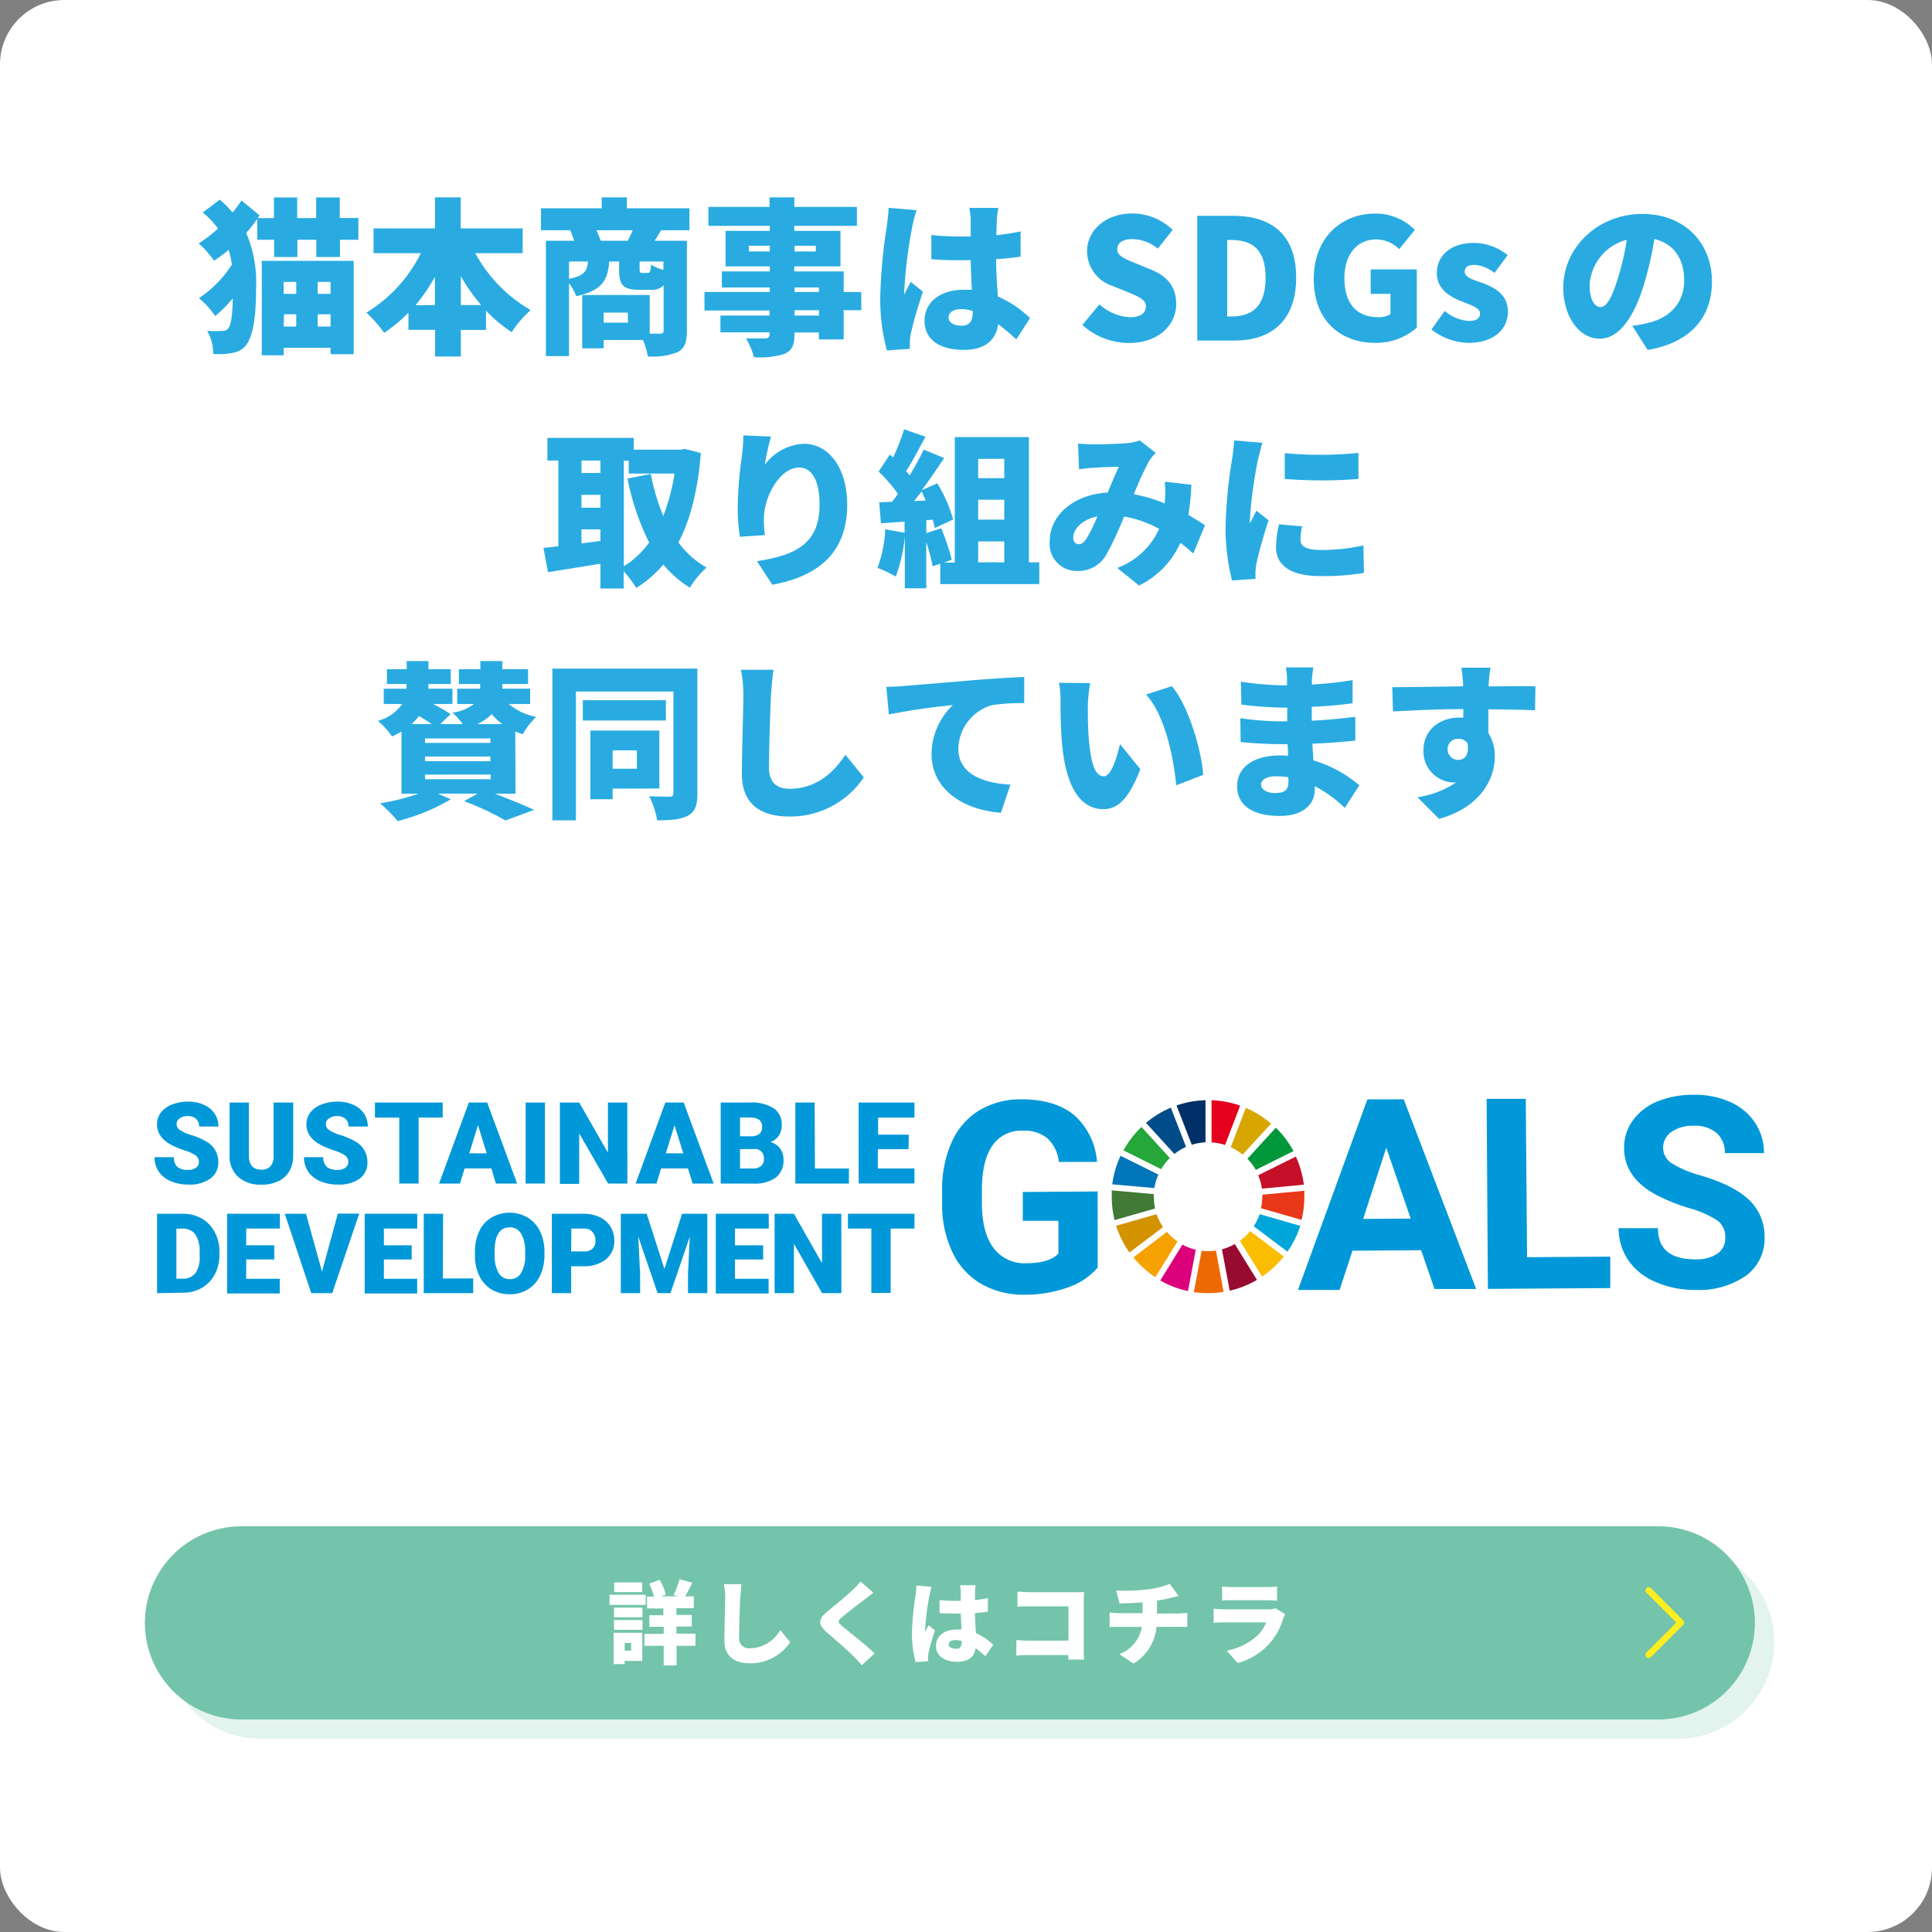 <svg xmlns="http://www.w3.org/2000/svg" width="300" height="300" viewBox="0 0 300 300"><rect x="0" y="0" width="300" height="300" fill="#808080" stroke="none"/><defs><style>.cls-1{fill:#fff;}.cls-2{opacity:0.2;}.cls-3{fill:#73c4ab;}.cls-4{fill:none;stroke:#fcee21;stroke-linecap:round;stroke-linejoin:round;}.cls-5{fill:#29abe2;}.cls-6{fill:#0098d8;}.cls-7{fill:#c60f28;}.cls-8{fill:#e83819;}.cls-9{fill:#00a6d9;}.cls-10{fill:#25a739;}.cls-11{fill:#d7a600;}.cls-12{fill:#00973b;}.cls-13{fill:#427935;}.cls-14{fill:#fabd00;}.cls-15{fill:#f5a200;}.cls-16{fill:#0075ba;}.cls-17{fill:#970b31;}.cls-18{fill:#ed6a02;}.cls-19{fill:#e5001e;}.cls-20{fill:#dc007a;}.cls-21{fill:#003067;}.cls-22{fill:#d39200;}.cls-23{fill:#004c88;}</style></defs><g id="レイヤー_2" data-name="レイヤー 2"><g id="デザイン"><rect class="cls-1" width="300" height="300" rx="10"/><g class="cls-2"><path class="cls-3" d="M275.5,255a15,15,0,0,1-15,15H40.5a15,15,0,0,1-15-15h0a15,15,0,0,1,15-15h220a15,15,0,0,1,15,15Z"/></g><path class="cls-3" d="M272.5,252a15,15,0,0,1-15,15H37.5a15,15,0,0,1-15-15h0a15,15,0,0,1,15-15h220a15,15,0,0,1,15,15Z"/><path class="cls-1" d="M100.27,249.21H94.65v-1.58h5.62Zm-.54,8.69H97v.5H95.28v-4.86h4.45Zm-4.39-8.27h4.42v1.51H95.34Zm0,1.93h4.42v1.52H95.34Zm4.39-4.34H95.38v-1.51h4.35ZM97,255.12v1.19h1v-1.19Zm11,.44h-2.94v3.05h-2v-3.05h-3v-1.85h3v-1.1h-2.23v-1.8H103v-1.05h-2.53v-1.84h1.09a11,11,0,0,0-.76-2l1.64-.6a8.75,8.75,0,0,1,.94,2.28l-.73.28h2.61l-.65-.21a14,14,0,0,0,.9-2.45l2,.56c-.4.77-.79,1.53-1.12,2.1h1.34v1.84h-2.7v1.05h2.38v1.8h-2.38v1.1H108Z"/><path class="cls-1" d="M114.94,248.19c-.07,1.47-.17,4.49-.17,6a1.55,1.55,0,0,0,1.72,1.76,5.51,5.51,0,0,0,4.67-2.84L122.7,255a7.44,7.44,0,0,1-6.22,3.28c-2.45,0-4-1.11-4-3.56,0-1.77.13-5.52.13-6.57a10.35,10.35,0,0,0-.21-2.16l2.73,0C115.05,246.72,115,247.57,114.94,248.19Z"/><path class="cls-1" d="M134.25,248.37c-.89.66-2.64,2-3.52,2.77-.69.59-.66.72,0,1.32.93.8,3.69,2.94,5.09,4.27l-2,1.84c-.45-.51-.91-1-1.37-1.46-.77-.81-2.79-2.53-4.06-3.63-1.43-1.23-1.35-2.07.13-3.29,1.13-.91,2.93-2.39,3.87-3.29a9.5,9.5,0,0,0,1.23-1.33l2,1.75C135.1,247.7,134.63,248.06,134.25,248.37Z"/><path class="cls-1" d="M144.31,247.82a39.58,39.58,0,0,0-.66,5.3,1.83,1.83,0,0,0,0,.32c.16-.41.35-.67.53-1.09l1,.82c-.42,1.27-.84,2.68-1,3.49a4.52,4.52,0,0,0-.08.66c0,.16,0,.41,0,.63l-1.92.14a16.49,16.49,0,0,1-.57-4.5,42.39,42.39,0,0,1,.55-5.81c.05-.42.13-1.06.15-1.58l2.34.2A13.16,13.16,0,0,0,144.31,247.82Zm7.09-.67c0,.27,0,.73,0,1.32.71-.09,1.4-.18,2-.32v2.11c-.63.09-1.32.17-2,.21,0,1.29.1,2.28.14,3.12a8.85,8.85,0,0,1,2.69,1.81L153,257.18a17.53,17.53,0,0,0-1.5-1.27c-.18,1.31-1.05,2.13-2.88,2.13s-3.28-.85-3.28-2.43,1.29-2.58,3.25-2.58c.24,0,.48,0,.7,0,0-.74-.08-1.59-.1-2.48-.26,0-.53,0-.78,0-.84,0-1.68,0-2.51-.09v-2c.81.08,1.65.12,2.5.12h.79c0-.66,0-1.18,0-1.43a8,8,0,0,0-.11-1h2.42A8.91,8.91,0,0,0,151.4,247.15Zm-3,8.88c.67,0,.94-.36.94-1.13v-.1a3.74,3.74,0,0,0-.94-.13c-.66,0-1.09.26-1.09.7S147.84,256,148.44,256Z"/><path class="cls-1" d="M159.82,247.24H167c.44,0,1.12,0,1.33-.05,0,.34-.05,1-.05,1.42v7.27c0,.47,0,1.27.07,1.82h-2.46c0-.24,0-.48,0-.7h-6.15c-.53,0-1.41,0-1.92.1v-2.43c.55.05,1.2.09,1.85.09h6.24v-5.33h-6.07c-.63,0-1.41,0-1.85.06v-2.35C158.53,247.19,159.32,247.24,159.82,247.24Z"/><path class="cls-1" d="M178.15,246.81a13.74,13.74,0,0,0,3.49-.86l1.38,1.86-1.24.31a20.93,20.93,0,0,1-2.12.42v2H183c.29,0,1-.06,1.36-.09v2.17c-.42,0-.91,0-1.32,0h-3.46a7.38,7.38,0,0,1-3.58,5.7l-2.18-1.46a5.54,5.54,0,0,0,3.49-4.24h-3.67c-.42,0-1,0-1.34,0V250.4c.42,0,.88.09,1.33.09h3.78v-1.67c-1.3.1-2.67.15-3.56.17l-.53-2A34.06,34.06,0,0,0,178.15,246.81Z"/><path class="cls-1" d="M199.26,251.31a10,10,0,0,1-7.08,6.92l-1.7-1.92a9.56,9.56,0,0,0,4.82-2.39,5.4,5.4,0,0,0,1.3-2h-6.37c-.35,0-1.15,0-1.78.07v-2.19c.65.06,1.3.1,1.78.1h6.67a3.16,3.16,0,0,0,1.17-.17l1.5.94A6.34,6.34,0,0,0,199.26,251.31Zm-7.92-4.87h5.31a14.8,14.8,0,0,0,1.65-.09v2.19c-.39,0-1.15-.06-1.68-.06h-5.28c-.48,0-1.15,0-1.57.06v-2.19A12.55,12.55,0,0,0,191.34,246.44Z"/><polyline class="cls-4" points="256 256.96 261 251.96 256 246.96"/><path class="cls-5" d="M55.65,33.85v3.38H52.79v2.68H49.12V37.23H46.18v2.68H42.57V37.23H39.94V34a21.9,21.9,0,0,1-1.71,2.16,19.71,19.71,0,0,1,1.53,8.71c0,3.49-.28,7-1.53,8.71a3.19,3.19,0,0,1-1.69,1.12,11.11,11.11,0,0,1-3.43.26,7.29,7.29,0,0,0-.94-3.59,17.06,17.06,0,0,0,2.55,0,1,1,0,0,0,.78-.47c.41-.52.6-2.29.65-4.58a21.65,21.65,0,0,1-2.73,2.76,13.53,13.53,0,0,0-2.52-2.78A17.86,17.86,0,0,0,36,41.1a13.33,13.33,0,0,0-.5-2.29,25.18,25.18,0,0,1-2.26,1.67,15.37,15.37,0,0,0-2.39-2.68,21.2,21.2,0,0,0,3-2.31A12.73,12.73,0,0,0,31.49,33l2.63-2a16,16,0,0,1,2,2,22.38,22.38,0,0,0,1.38-1.87l2.8,2.31-.28.42h2.52v-3.2h3.61v3.2h2.94v-3.2h3.67v3.2Zm-15,6.65H54.92V55H51.33V54H44.05v1.17h-3.4Zm3.4,3.28v1.85H46V43.78Zm0,6.92H46V48.8h-1.9Zm7.28-6.92h-2v1.85h2Zm0,6.92V48.8h-2v1.9Z"/><path class="cls-5" d="M73.8,39.31a22.71,22.71,0,0,0,8.6,8.84,17,17,0,0,0-2.94,3.43,22,22,0,0,1-4-3.35v3H71.56v4.13h-4V51.22H63.42V48.54a21.6,21.6,0,0,1-3.77,3.14,21.64,21.64,0,0,0-2.75-3.14,22.43,22.43,0,0,0,8.45-9.23H58V35.46h9.54V30.65h4v4.81h9.62v3.85Zm-6.27,8.06V43a29.8,29.8,0,0,1-3,4.4Zm7.18,0a29.57,29.57,0,0,1-3.15-4.47v4.47Z"/><path class="cls-5" d="M102.66,35.75c-.37.62-.71,1.17-1,1.63h5v14c0,1.72-.34,2.73-1.46,3.31a10.48,10.48,0,0,1-4.6.65,13.28,13.28,0,0,0-.76-2.55H93.74v1.3H90.41V45.81h10.48v6c.7,0,1.32,0,1.58,0,.42,0,.58-.13.58-.5v-7A2.55,2.55,0,0,1,101,45H99.22c-2.57,0-3.09-.83-3.09-3.25V40.61H94.6c-.21,2.78-1,4.5-5.13,5.38a7.69,7.69,0,0,0-1.11-2V55.3H84.77V37.38h4.39c-.18-.54-.41-1.14-.62-1.63H84V32.34h9.44V30.65h3.9v1.69h9.72v3.41Zm-14.3,7.54c2.39-.45,2.83-1.25,2.93-2.68H88.36Zm9.12-5.91a16.24,16.24,0,0,0,.76-1.63H92.62a13.8,13.8,0,0,1,.65,1.63Zm0,11.16H93.74V50.1h3.77Zm5.54-7.93h-3.7v1.12c0,.59.06.65.42.65h.81c.36,0,.46-.19.54-1.3a6.85,6.85,0,0,0,1.93.83Z"/><path class="cls-5" d="M133.75,48.17H131V52.7h-3.85V51.63h-3.79v.31c0,1.72-.39,2.45-1.51,3a12.88,12.88,0,0,1-4.78.52,11.12,11.12,0,0,0-1.23-2.91c1.07,0,2.6,0,3,0s.65-.18.65-.63v-.31h-7.62V49h7.62v-.78H109.39V45.34h10.14v-.7h-7.44v-2.5h7.44v-.78h-6.86V35.85h6.86v-.78H110V32.13h9.49V30.65h3.85v1.48h9.72v2.94h-9.72v.78h7.17v5.51h-7.17v.78H131v3.2h2.73Zm-14.22-9.12v-.89h-3.25v.89Zm3.85-.89v.89h3.3v-.89Zm0,7.18h3.79v-.7h-3.79Zm3.79,2.83h-3.79V49h3.79Z"/><path class="cls-5" d="M141.63,35.33a74.06,74.06,0,0,0-1.22,9.83c0,.08,0,.49,0,.6.32-.76.65-1.25,1-2l1.9,1.53c-.78,2.34-1.56,5-1.87,6.48a7.59,7.59,0,0,0-.16,1.22c0,.28,0,.75,0,1.17l-3.56.26A30.12,30.12,0,0,1,136.69,46a81.79,81.79,0,0,1,1-10.79c.11-.78.26-2,.29-2.94l4.34.37A25,25,0,0,0,141.63,35.33Zm13.16-1.25c0,.5-.06,1.35-.08,2.45,1.32-.16,2.6-.34,3.77-.6v3.92c-1.17.16-2.45.32-3.8.39,0,2.4.18,4.24.26,5.8a16.33,16.33,0,0,1,5,3.36l-2.13,3.3A36.08,36.08,0,0,0,155,50.33c-.34,2.45-2,4-5.36,4-3.66,0-6.08-1.56-6.08-4.49S146,45,149.61,45c.44,0,.89,0,1.3,0-.08-1.37-.15-3-.18-4.6-.49,0-1,0-1.46,0-1.56,0-3.12,0-4.65-.16l0-3.74c1.51.15,3.07.23,4.66.23.49,0,1,0,1.45,0,0-1.23,0-2.19,0-2.66a11.91,11.91,0,0,0-.21-1.79h4.5A15.25,15.25,0,0,0,154.79,34.08ZM149.3,50.57c1.25,0,1.74-.68,1.74-2.11v-.18A6.36,6.36,0,0,0,149.3,48c-1.22,0-2,.47-2,1.3S148.18,50.57,149.3,50.57Z"/><path class="cls-5" d="M168.07,50.46l2.65-3.2a7.73,7.73,0,0,0,4.68,2c1.72,0,2.53-.65,2.53-1.69s-1.07-1.48-2.73-2.18l-2.47-1A5.68,5.68,0,0,1,168.8,39c0-3.25,2.91-5.85,7-5.85a9,9,0,0,1,6.29,2.55l-2.31,2.91a6.31,6.31,0,0,0-4-1.48c-1.43,0-2.29.57-2.29,1.59s1.2,1.5,2.91,2.18l2.42,1c2.39,1,3.82,2.58,3.82,5.31,0,3.22-2.7,6.05-7.38,6.05A10.81,10.81,0,0,1,168.07,50.46Z"/><path class="cls-5" d="M185.91,33.51h5.56c5.9,0,9.8,2.86,9.8,9.59s-3.9,9.78-9.54,9.78h-5.82Zm5.28,15.63c3.12,0,5.33-1.43,5.33-6s-2.21-5.87-5.33-5.87h-.63V49.14Z"/><path class="cls-5" d="M204,43.31c0-6.45,4.34-10.14,9.51-10.14a8.55,8.55,0,0,1,6.19,2.52l-2.44,3a5,5,0,0,0-3.59-1.51c-2.86,0-4.91,2.24-4.91,6s1.71,6.08,5.33,6.08a3.31,3.31,0,0,0,1.82-.49V45.63h-3.07v-3.8H220v9.05a9.56,9.56,0,0,1-6.45,2.36C208.22,53.24,204,49.86,204,43.31Z"/><path class="cls-5" d="M222.28,51.16l2.06-2.88a6.44,6.44,0,0,0,3.74,1.56c1.22,0,1.74-.44,1.74-1.17,0-.89-1.43-1.3-2.94-1.9-1.76-.7-3.77-1.9-3.77-4.37,0-2.78,2.27-4.68,5.72-4.68a8.47,8.47,0,0,1,5.28,1.9l-2.05,2.76A5.61,5.61,0,0,0,229,41.13c-1.07,0-1.56.36-1.56,1.06,0,.89,1.27,1.23,2.81,1.77,1.84.7,3.9,1.77,3.9,4.45S232,53.24,228,53.24A9.56,9.56,0,0,1,222.28,51.16Z"/><path class="cls-5" d="M255.85,54.34l-2.39-3.75a18.26,18.26,0,0,0,2.54-.47c3.31-.8,5.52-3.12,5.52-6.55s-1.64-5.74-4.63-6.45a51.8,51.8,0,0,1-1.54,6.79c-1.53,5.2-3.87,8.68-6.94,8.68-3.22,0-5.67-3.48-5.67-7.93,0-6.18,5.33-11.44,12.28-11.44,6.63,0,10.81,4.58,10.81,10.48C265.83,49.19,262.61,53.19,255.85,54.34Zm-7.33-6.66c1,0,1.82-1.59,2.75-4.6a38.59,38.59,0,0,0,1.33-5.85,7.75,7.75,0,0,0-5.77,7C246.83,46.51,247.61,47.68,248.52,47.68Z"/><path class="cls-5" d="M108.83,70.34c-.47,5.77-1.61,10.32-3.48,13.89a14,14,0,0,0,4.36,3.9,14.2,14.2,0,0,0-2.59,3.12A17,17,0,0,1,103,87.66a17.76,17.76,0,0,1-4.21,3.64,15.61,15.61,0,0,0-1.95-2.6v2.68H93.23V87.53c-2.86.49-5.8.93-8.14,1.32l-.7-3.77c.7-.07,1.48-.15,2.31-.26V71.51H85V68H98.4v1.82h7.31l.65-.11ZM90.29,71.51v1.93h2.94V71.51Zm0,7.33h2.94v-2H90.29ZM93.23,84V82.2H90.29v2.18Zm3.64,3.93a13.6,13.6,0,0,0,3.93-3.69,38.29,38.29,0,0,1-3.36-9.94l3.62-.7A31.39,31.39,0,0,0,103,80.12a32.1,32.1,0,0,0,1.74-6.58H97.63v-2h-.76Z"/><path class="cls-5" d="M118.76,72.16a8,8,0,0,1,6.09-3.25c3.71,0,6.7,3.59,6.7,9.47,0,7.43-4.47,11.1-11.62,12.42l-2.39-3.66c5.85-.91,9.72-2.6,9.72-8.76,0-4-1.32-5.78-3.17-5.78-3,0-5.48,4.55-5.48,8a21.42,21.42,0,0,0,.15,2.49l-3.87.26a30.06,30.06,0,0,1-.34-4.44,62.41,62.41,0,0,1,.68-8.3,28.6,28.6,0,0,0,.2-3l4.29.18A39,39,0,0,0,118.76,72.16Z"/><path class="cls-5" d="M161.38,87.32V90.7H146V87.53l-1.17.41a32.56,32.56,0,0,0-1-3.77v7.18H140.5V83.29a23.82,23.82,0,0,1-1.41,6.24,18,18,0,0,0-2.83-1.35,19.68,19.68,0,0,0,1.2-6l3,.55V81l-3.67.26L136.52,78l2-.08c.32-.39.6-.8.91-1.22a22.85,22.85,0,0,0-3-3.48l1.74-2.63.52.44a34.15,34.15,0,0,0,1.69-4.36l3.33,1.14c-1,1.85-2.05,3.87-3,5.33.18.23.39.47.54.68.83-1.38,1.61-2.79,2.19-4l3.17,1.3c-1.07,1.61-2.26,3.38-3.49,5l2.42-1.07A22,22,0,0,1,148,80.66L145.15,82c-.08-.39-.18-.83-.31-1.3l-1,.08v2l2.31-.75a35.55,35.55,0,0,1,1.64,4.89l-1.2.44h1.67V67.87h11.51V87.32Zm-17.63-9.59c-.21-.5-.42-1-.65-1.41-.39.52-.76,1-1.15,1.48Zm8.14-6.48v3h4.05v-3Zm4.05,6.35h-4.05v3.09h4.05Zm-4.05,9.72h4.05V84.07h-4.05Z"/><path class="cls-5" d="M169.7,69c1.56,0,4-.08,5.22-.18a7.77,7.77,0,0,0,2.06-.44l2.49,1.95a7.74,7.74,0,0,0-1,1.19,52.94,52.94,0,0,0-2.41,5.23,22.78,22.78,0,0,1,4.81,1.43c0-.11,0-.21,0-.29a17.42,17.42,0,0,0,0-3.09l4.13.47a39.8,39.8,0,0,1-.47,4.68c1,.59,1.88,1.14,2.58,1.61l-1.82,4.39c-.63-.57-1.28-1.12-2-1.66a13.49,13.49,0,0,1-6.42,6.63l-3.38-2.73a11.54,11.54,0,0,0,6.5-6.06,17,17,0,0,0-5.44-1.92,50.75,50.75,0,0,1-2.75,5.9,5,5,0,0,1-4.5,2.55A4.2,4.2,0,0,1,163,84.07c0-4.11,3.74-7.28,9-7.59.62-1.46,1.25-3,1.74-4-1,0-2.78.08-3.95.16-.52,0-1.53.13-2.24.23l-.15-4C168.14,68.94,169.12,69,169.7,69Zm-2.19,15.5c.47,0,.78-.26,1.22-.89a26.35,26.35,0,0,0,1.67-3.43c-2.39.49-3.75,2-3.75,3.28C166.65,84.15,167,84.49,167.51,84.49Z"/><path class="cls-5" d="M195.33,71.41a69.15,69.15,0,0,0-1.25,9.28,4.23,4.23,0,0,0,0,.6c.36-.73.68-1.25,1-2l1.9,1.5c-.78,2.37-1.58,5.23-1.87,6.69a8.77,8.77,0,0,0-.16,1.24c0,.29,0,.76,0,1.17l-3.64.24a33.18,33.18,0,0,1-1-8.56,75.16,75.16,0,0,1,1-10.24,28.46,28.46,0,0,0,.32-2.94l4.39.37C195.83,69.35,195.44,70.94,195.33,71.41Zm6.61,12.4c0,1.14,1.09,1.59,3.22,1.59a29.51,29.51,0,0,0,6.55-.71l.08,4.27a37.83,37.83,0,0,1-6.84.49c-4.55,0-6.81-1.69-6.81-4.47a15.51,15.51,0,0,1,.47-3.56l3.59.31A8.62,8.62,0,0,0,201.94,83.81Zm9-13.49v4.05a72.82,72.82,0,0,1-11.44,0l0-4A60,60,0,0,0,211,70.32Z"/><path class="cls-5" d="M80.05,123.24h-3.2c2.24.86,4.6,1.82,6.09,2.52l-4.45,1.64a44.83,44.83,0,0,0-6.42-3l2.1-1.17H68l2,.89a31.93,31.93,0,0,1-8.24,3.38,24.53,24.53,0,0,0-2.73-2.76A36,36,0,0,0,65,123.24H62.34V113.6a12,12,0,0,1-1.48.75,12,12,0,0,0-2.18-2.42,6.6,6.6,0,0,0,3.77-2.62H59.59v-2.37h3.53a2.48,2.48,0,0,0,0-.47v-.26H60.08v-2.29h3.07v-1.27h3.38v1.27H70v2.29H66.53v.73h3.72v2.37h-3a30.24,30.24,0,0,1,2.73,1.58l-1.61,1.54h3.49a13.31,13.31,0,0,0-1.59-1.77,6.94,6.94,0,0,0,3.33-1.35H71v-2.37h3.56v-.73H71.26v-2.29h3.33v-1.27H78v1.27h4v2.29H78v.73h4.32v2.37H79a9.11,9.11,0,0,0,4.26,2,11.65,11.65,0,0,0-2.08,2.7,10.62,10.62,0,0,1-1.17-.42Zm-13-10.81c-.57-.39-1.3-.84-2-1.25a7.37,7.37,0,0,1-1.14,1.25Zm9.1,2.93v-.7H66v.7Zm0,2.84v-.73H66v.73ZM66,120.28V121H76.2v-.73Zm12-7.85a9.24,9.24,0,0,1-1.64-1.54,7.72,7.72,0,0,1-2.24,1.54Z"/><path class="cls-5" d="M108.29,123.16c0,1.85-.34,2.89-1.46,3.49s-2.63.73-4.79.73a12.63,12.63,0,0,0-1.24-3.75c1.22.08,2.73.08,3.17.08s.6-.18.6-.6V107.38H89.43v20H85.77V103.82h22.52Zm-4.89-11.28H90.5v-3.15h12.9Zm-8.27,10.58v1.64H91.67V113.44h10.71v9Zm0-5.95v2.86H98.9v-2.86Z"/><path class="cls-5" d="M119.72,108c-.13,2.73-.31,8.34-.31,11.2,0,2.5,1.43,3.28,3.2,3.28,4,0,6.76-2.37,8.66-5.28l2.86,3.51a13.76,13.76,0,0,1-11.55,6.08c-4.55,0-7.38-2-7.38-6.6,0-3.28.23-10.24.23-12.19a19.21,19.21,0,0,0-.39-4l5.07,0C119.93,105.28,119.78,106.86,119.72,108Z"/><path class="cls-5" d="M140.34,106.52c2.45-.2,6.37-.52,11.13-.93,2.6-.21,5.67-.39,7.57-.47l0,4.06a31.54,31.54,0,0,0-5,.31,7.21,7.21,0,0,0-5.23,6.76c0,3.82,3.59,5.33,8.09,5.59l-1.48,4.37c-5.8-.45-10.77-3.59-10.77-9.13a10.58,10.58,0,0,1,3.31-7.59,99.07,99.07,0,0,0-9.94,1.45l-.39-4.29C138.7,106.63,139.85,106.58,140.34,106.52Z"/><path class="cls-5" d="M168.92,109.59c0,1.72,0,3.41.15,5.15.31,3.41.83,5.8,2.34,5.8,1.2,0,2.11-3.25,2.5-5l3.17,3.9c-1.82,4.6-3.48,6.21-5.75,6.21-3.09,0-5.64-2.62-6.37-9.72-.26-2.47-.28-5.46-.28-7.1a14.89,14.89,0,0,0-.24-2.81l4.84.06A24,24,0,0,0,168.92,109.59Zm17.91,10.74-4.19,1.61c-.36-3.92-1.63-10.76-4.68-14.09l4-1.3C184.54,109.54,186.6,116.59,186.83,120.33Z"/><path class="cls-5" d="M203.71,105.54c0,.2,0,.46,0,.75a56.2,56.2,0,0,0,6.32-.68l0,3.59a63.61,63.61,0,0,1-6.34.55c0,.75,0,1.48,0,2.16,2.68-.13,4.76-.37,6.76-.6l0,3.69c-2.28.23-4.18.39-6.65.47,0,.83.1,1.71.15,2.6a19.77,19.77,0,0,1,7.13,3.87l-2.26,3.51a19.94,19.94,0,0,0-4.66-3.38v.52c0,2.45-2,4.11-5.41,4.11-4.39,0-6.65-1.74-6.65-4.63s2.49-4.76,6.63-4.76c.44,0,.86,0,1.27.06,0-.6,0-1.23-.08-1.82h-1.27c-1.38,0-4.37-.13-6-.34l-.05-3.69a45.39,45.39,0,0,0,6.11.49h1.17c0-.7,0-1.43,0-2.13H199a60.9,60.9,0,0,1-6.24-.47l-.08-3.56a49.32,49.32,0,0,0,6.29.57h.88v-.88a9.9,9.9,0,0,0-.18-1.9h4.27A17.79,17.79,0,0,0,203.71,105.54Zm-5.7,17.6c1.33,0,2.05-.37,2.05-1.69,0-.18,0-.44,0-.76a12.42,12.42,0,0,0-1.95-.15c-1.46,0-2.29.57-2.29,1.3S196.66,123.14,198,123.14Z"/><path class="cls-5" d="M231.16,106.29v.29c2.42,0,5.9-.06,7.26,0l-.06,3.72c-1.53-.08-4-.13-7.25-.16,0,1.25,0,2.58,0,3.67a6.65,6.65,0,0,1,1,3.72c0,3.32-2.16,7.85-8.66,9.62l-3.35-3.36a14.5,14.5,0,0,0,6-2.29,2.48,2.48,0,0,1-.47,0,4.82,4.82,0,0,1-4.6-5c0-3.15,2.52-5.07,5.54-5.07.23,0,.44,0,.65,0,0-.44,0-.88,0-1.32-3.9,0-7.75.21-10.92.36l-.1-3.77c3,0,7.62-.08,11-.13a1,1,0,0,1,0-.28c-.1-1.25-.2-2.22-.28-2.61h4.55C231.29,104.21,231.19,105.82,231.16,106.29ZM226.45,118c.84,0,1.72-.6,1.43-2.58a1.66,1.66,0,0,0-1.43-.7,1.58,1.58,0,0,0-1.66,1.69A1.64,1.64,0,0,0,226.45,118Z"/><path class="cls-6" d="M170.45,196.83a10.59,10.59,0,0,1-4.63,3.08,19.42,19.42,0,0,1-6.64,1.13,13.16,13.16,0,0,1-6.73-1.63,11.16,11.16,0,0,1-4.49-4.82,17.06,17.06,0,0,1-1.67-7.47v-2a18.09,18.09,0,0,1,1.44-7.66,11,11,0,0,1,4.26-5,12.46,12.46,0,0,1,6.57-1.76q5.25,0,8.23,2.45a10.7,10.7,0,0,1,3.55,7.27l-5.92,0a5.84,5.84,0,0,0-1.82-3.7,5.71,5.71,0,0,0-3.83-1.15,5.38,5.38,0,0,0-4.7,2.36c-1.07,1.56-1.61,3.88-1.6,7v1.88c0,3.1.63,5.43,1.82,7a6,6,0,0,0,5.18,2.34c2.29,0,3.91-.51,4.88-1.49l0-5.09-5.53,0,0-4.48,11.62-.08Z"/><path class="cls-6" d="M220.67,194.13l-10.66.08-2,6.09-6.46,0,10.78-29.6,5.64,0,11.25,29.45-6.47,0Zm-9-4.86,7.38-.05-3.79-11Z"/><path class="cls-6" d="M237.12,195.22l12.92-.09,0,4.88-19,.13-.2-29.51,6.08,0Z"/><path class="cls-6" d="M267.9,192.15a3.12,3.12,0,0,0-1.24-2.64,15.92,15.92,0,0,0-4.39-1.92,30.61,30.61,0,0,1-5-2q-5.06-2.69-5.08-7.28a7.14,7.14,0,0,1,1.32-4.28,8.85,8.85,0,0,1,3.85-3A14.6,14.6,0,0,1,263,170a13.41,13.41,0,0,1,5.65,1.11,9,9,0,0,1,3.86,3.2,8.49,8.49,0,0,1,1.4,4.74l-6.08,0a4,4,0,0,0-1.3-3.14,5.24,5.24,0,0,0-3.6-1.1,5.65,5.65,0,0,0-3.46,1,3,3,0,0,0-1.22,2.49,2.87,2.87,0,0,0,1.47,2.41A16.33,16.33,0,0,0,264,182.5q5.21,1.53,7.59,3.82a7.75,7.75,0,0,1,2.41,5.75,7.11,7.11,0,0,1-2.86,6,12.71,12.71,0,0,1-7.79,2.23,15.13,15.13,0,0,1-6.21-1.21,9.74,9.74,0,0,1-4.29-3.38,8.8,8.8,0,0,1-1.51-5l6.11,0q0,4.89,5.87,4.84a5.73,5.73,0,0,0,3.38-.9A2.88,2.88,0,0,0,267.9,192.15Z"/><path class="cls-7" d="M201.22,179.59l-5.85,2.91a8.6,8.6,0,0,1,.58,2.07l6.51-.61a15,15,0,0,0-1.24-4.37"/><path class="cls-8" d="M196,185.82a8.11,8.11,0,0,1-.19,1.79l6.29,1.81a14.73,14.73,0,0,0,.44-3.6c0-.31,0-.62,0-.92l-6.51.61v.31"/><path class="cls-9" d="M195.6,188.53a8.63,8.63,0,0,1-.92,1.88l5.23,3.94a14.6,14.6,0,0,0,2-4Z"/><path class="cls-10" d="M180.31,181.55a8.09,8.09,0,0,1,1.34-1.73l-4.4-4.83a15.3,15.3,0,0,0-2.8,3.64Z"/><path class="cls-11" d="M191.11,178.13a8.78,8.78,0,0,1,1.84,1.16l4.42-4.82a14.92,14.92,0,0,0-3.92-2.44Z"/><path class="cls-12" d="M195,181.66l5.85-2.92a15,15,0,0,0-2.74-3.63l-4.41,4.82a8.8,8.8,0,0,1,1.3,1.73"/><path class="cls-13" d="M179.15,185.82c0-.13,0-.27,0-.4l-6.52-.58c0,.32,0,.65,0,1a15.4,15.4,0,0,0,.44,3.62l6.29-1.8a9.14,9.14,0,0,1-.19-1.82"/><path class="cls-14" d="M194.13,191.17a9,9,0,0,1-1.59,1.5l3.44,5.56a15.1,15.1,0,0,0,3.36-3.12Z"/><path class="cls-15" d="M181.17,191.3,176,195.25a15.33,15.33,0,0,0,3.4,3.08l3.44-5.56a8.78,8.78,0,0,1-1.63-1.47"/><path class="cls-16" d="M179.25,184.48a8.16,8.16,0,0,1,.63-2.09L174,179.47a15.1,15.1,0,0,0-1.29,4.43Z"/><path class="cls-17" d="M195.18,198.74l-3.44-5.56a8.56,8.56,0,0,1-2,.81l1.21,6.43a14.85,14.85,0,0,0,4.23-1.68"/><path class="cls-18" d="M188.81,194.18a8,8,0,0,1-1.22.09,7.93,7.93,0,0,1-1-.06l-1.21,6.43a14.48,14.48,0,0,0,2.19.16,14.94,14.94,0,0,0,2.43-.2Z"/><path class="cls-19" d="M188.13,177.39a8.14,8.14,0,0,1,2.1.4l2.34-6.11a15.07,15.07,0,0,0-4.44-.84Z"/><path class="cls-20" d="M185.68,194.05a8.21,8.21,0,0,1-2.07-.79l-3.44,5.57a14.62,14.62,0,0,0,4.3,1.64Z"/><path class="cls-21" d="M185.06,177.76a8.27,8.27,0,0,1,2.13-.38v-6.54a14.94,14.94,0,0,0-4.5.82Z"/><path class="cls-22" d="M180.6,190.54a8.07,8.07,0,0,1-1-2l-6.29,1.8a14.83,14.83,0,0,0,2.08,4.15Z"/><path class="cls-23" d="M182.36,179.19a8.75,8.75,0,0,1,1.81-1.1L181.81,172a14.92,14.92,0,0,0-3.86,2.36Z"/><path class="cls-6" d="M30.89,180.44a1.26,1.26,0,0,0-.47-1,5.77,5.77,0,0,0-1.66-.77,16,16,0,0,1-1.93-.77c-1.63-.8-2.45-1.9-2.45-3.3a3,3,0,0,1,.61-1.85,3.93,3.93,0,0,1,1.72-1.24,6.68,6.68,0,0,1,2.51-.45,5.7,5.7,0,0,1,2.43.49,3.83,3.83,0,0,1,1.68,1.38,3.62,3.62,0,0,1,.59,2h-3a1.53,1.53,0,0,0-.47-1.19,1.82,1.82,0,0,0-1.28-.43,2,2,0,0,0-1.28.36,1.06,1.06,0,0,0,.05,1.79,6.52,6.52,0,0,0,1.82.81,10.73,10.73,0,0,1,2.14.91,3.59,3.59,0,0,1,2,3.24A3.07,3.07,0,0,1,32.68,183a5.54,5.54,0,0,1-3.42.94,6.88,6.88,0,0,1-2.77-.54,4.17,4.17,0,0,1-1.86-1.51,3.91,3.91,0,0,1-.63-2.2h3a1.92,1.92,0,0,0,.53,1.49,2.44,2.44,0,0,0,1.69.48,2,2,0,0,0,1.19-.32A1.08,1.08,0,0,0,30.89,180.44Z"/><path class="cls-6" d="M45.53,171.2v8.23a4.73,4.73,0,0,1-.6,2.43,3.92,3.92,0,0,1-1.71,1.56,6,6,0,0,1-2.64.53A5.18,5.18,0,0,1,37,182.76a4.26,4.26,0,0,1-1.35-3.27V171.2h3v8.35q.06,2.07,1.92,2.07A1.84,1.84,0,0,0,42,181.1a2.43,2.43,0,0,0,.48-1.68V171.2Z"/><path class="cls-6" d="M54.09,180.44a1.26,1.26,0,0,0-.47-1,5.77,5.77,0,0,0-1.66-.77,16,16,0,0,1-1.93-.77c-1.63-.8-2.45-1.9-2.45-3.3a3,3,0,0,1,.61-1.85,3.93,3.93,0,0,1,1.72-1.24,6.68,6.68,0,0,1,2.51-.45,5.7,5.7,0,0,1,2.43.49,3.83,3.83,0,0,1,1.68,1.38,3.62,3.62,0,0,1,.59,2h-3a1.53,1.53,0,0,0-.47-1.19,1.82,1.82,0,0,0-1.28-.43,2,2,0,0,0-1.28.36,1.06,1.06,0,0,0,0,1.79,6.52,6.52,0,0,0,1.82.81,10.73,10.73,0,0,1,2.14.91,3.59,3.59,0,0,1,2,3.24A3.07,3.07,0,0,1,55.88,183a5.54,5.54,0,0,1-3.42.94,6.88,6.88,0,0,1-2.77-.54,4.17,4.17,0,0,1-1.86-1.51,3.91,3.91,0,0,1-.63-2.2h3a1.92,1.92,0,0,0,.53,1.49,2.44,2.44,0,0,0,1.69.48,2,2,0,0,0,1.19-.32A1.08,1.08,0,0,0,54.09,180.44Z"/><path class="cls-6" d="M68.74,173.54H65v10.24h-3V173.54H58.22V171.2H68.74Z"/><path class="cls-6" d="M76.3,181.43H72.15l-.73,2.35H68.18L72.8,171.2h2.85l4.65,12.58H77Zm-3.43-2.34h2.71l-1.36-4.37Z"/><path class="cls-6" d="M84.62,183.78h-3V171.2h3Z"/><path class="cls-6" d="M97.42,183.78h-3L89.94,176v7.83h-3V171.2h3L94.4,179V171.2h3Z"/><path class="cls-6" d="M106.82,181.43h-4.16l-.72,2.35H98.7l4.61-12.58h2.85l4.66,12.58h-3.26Zm-3.43-2.34h2.71l-1.36-4.37Z"/><path class="cls-6" d="M111.91,183.78V171.2h4.52a6.32,6.32,0,0,1,3.69.89,2.94,2.94,0,0,1,1.27,2.58,3,3,0,0,1-.45,1.67,2.63,2.63,0,0,1-1.32,1,2.58,2.58,0,0,1,1.51,1,2.82,2.82,0,0,1,.53,1.73,3.31,3.31,0,0,1-1.17,2.77,5.56,5.56,0,0,1-3.47.95Zm3-7.34h1.58a2.18,2.18,0,0,0,1.42-.36,1.31,1.31,0,0,0,.43-1.05,1.37,1.37,0,0,0-.46-1.15,2.5,2.5,0,0,0-1.48-.35h-1.49Zm0,2v3h2a1.88,1.88,0,0,0,1.26-.38,1.29,1.29,0,0,0,.44-1.06,1.39,1.39,0,0,0-1.56-1.58Z"/><path class="cls-6" d="M126.54,181.45h5.28v2.33H123.5V171.2h3Z"/><path class="cls-6" d="M141.08,178.44h-4.77v3H142v2.33h-8.67V171.2H142v2.34h-5.65v2.65h4.77Z"/><path class="cls-6" d="M24.39,200.8V188.47h4a5.89,5.89,0,0,1,2.94.74,5.24,5.24,0,0,1,2,2.09,6.26,6.26,0,0,1,.74,3v.57a6.34,6.34,0,0,1-.71,3,5.3,5.3,0,0,1-2,2.1,5.68,5.68,0,0,1-2.9.76Zm3-10v7.75h1a2.35,2.35,0,0,0,2-.91A4.53,4.53,0,0,0,31,194.9v-.53a4.49,4.49,0,0,0-.68-2.7,2.37,2.37,0,0,0-2-.9Z"/><path class="cls-6" d="M42.59,195.57H38.23v3h5.21v2.28H35.26V188.47h8.2v2.3H38.23v2.6h4.36Z"/><path class="cls-6" d="M50,197.45l2.46-9h3.32L51.59,200.8H48.33l-4.11-12.33h3.29Z"/><path class="cls-6" d="M63.93,195.57H59.61v3h5.17v2.28H56.63V188.47h8.16v2.3H59.61v2.6h4.32Z"/><path class="cls-6" d="M68.77,198.52h4.71v2.28H65.8V188.47h3Z"/><path class="cls-6" d="M84.54,194.89a7.33,7.33,0,0,1-.67,3.19,5,5,0,0,1-1.9,2.14,5.32,5.32,0,0,1-2.81.75,5.43,5.43,0,0,1-2.8-.72,5,5,0,0,1-1.9-2.07,7.1,7.1,0,0,1-.71-3.09v-.7a7.38,7.38,0,0,1,.66-3.2,4.89,4.89,0,0,1,1.91-2.13,5.61,5.61,0,0,1,5.62,0,5.05,5.05,0,0,1,1.91,2.12,7.22,7.22,0,0,1,.69,3.15Zm-3-.52a5.2,5.2,0,0,0-.61-2.79,2,2,0,0,0-1.76-1c-1.49,0-2.28,1.12-2.36,3.36v.9a5.35,5.35,0,0,0,.6,2.79,2,2,0,0,0,1.79,1,1.93,1.93,0,0,0,1.73-1,5.07,5.07,0,0,0,.62-2.75Z"/><path class="cls-6" d="M88.69,196.62v4.18h-3V188.47h4.92a5.85,5.85,0,0,1,2.5.52,3.94,3.94,0,0,1,1.69,1.48,4.15,4.15,0,0,1,.59,2.19,3.57,3.57,0,0,1-1.29,2.88,5.35,5.35,0,0,1-3.54,1.08Zm0-2.3h2a1.82,1.82,0,0,0,1.31-.43,1.58,1.58,0,0,0,.46-1.22,2,2,0,0,0-.47-1.38,1.63,1.63,0,0,0-1.27-.52h-2Z"/><path class="cls-6" d="M100.42,188.47l2.75,8.58,2.74-8.58h3.92V200.8h-3v-2.88l.28-5.89-3,8.77h-2l-3-8.78.29,5.9v2.88h-3V188.47Z"/><path class="cls-6" d="M118.5,195.57h-4.38v3h5.23v2.28h-8.2V188.47h8.22v2.3h-5.25v2.6h4.38Z"/><path class="cls-6" d="M130.65,200.8h-3l-4.37-7.67v7.67h-3V188.47h3l4.36,7.67v-7.67h3Z"/><path class="cls-6" d="M142,190.77h-3.7v10h-3v-10h-3.63v-2.3H142Z"/></g></g></svg>